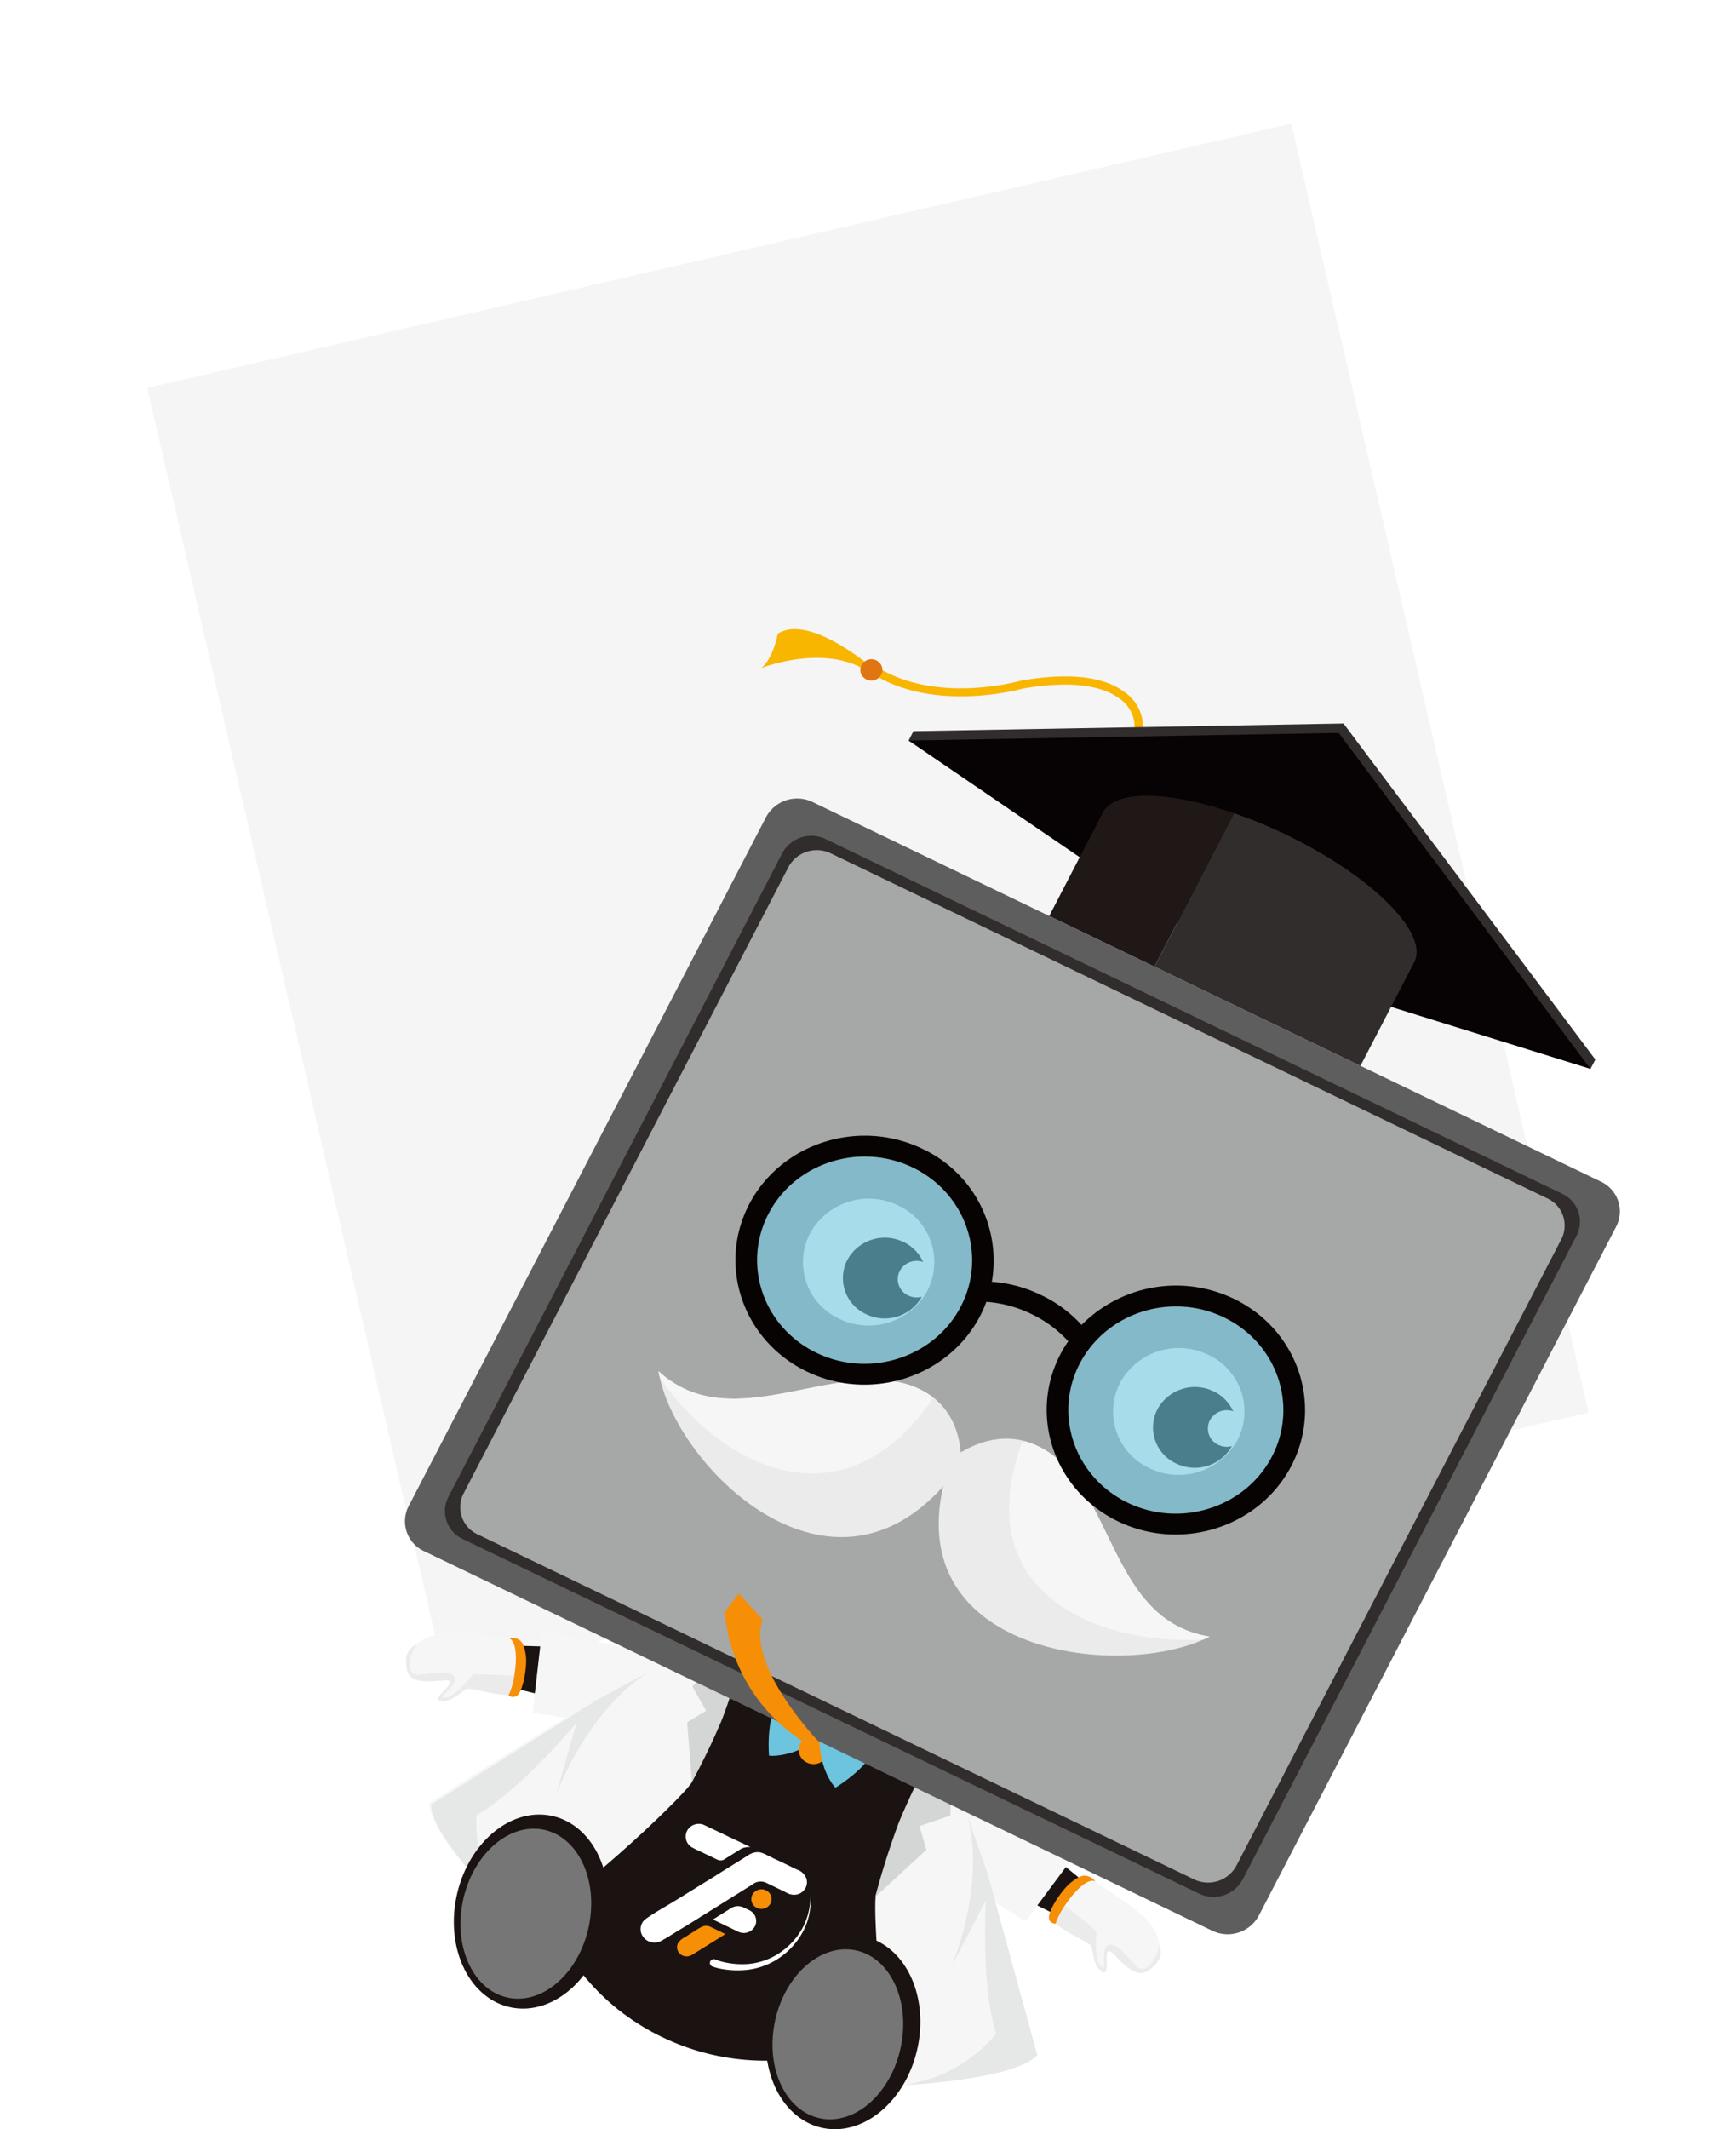 <svg xmlns="http://www.w3.org/2000/svg" xmlns:xlink="http://www.w3.org/1999/xlink" width="412.677" height="505.823" viewBox="0 0 412.677 505.823">
  <defs>
    <filter id="Rectangle_999" x="0" y="0" width="412.677" height="437.783" filterUnits="userSpaceOnUse">
      <feOffset dy="5" input="SourceAlpha"/>
      <feGaussianBlur stdDeviation="4.5" result="blur"/>
      <feFlood flood-opacity="0.161"/>
      <feComposite operator="in" in2="blur"/>
      <feComposite in="SourceGraphic"/>
    </filter>
    <clipPath id="clip-path">
      <rect id="Rectangle_1070" data-name="Rectangle 1070" width="288.825" height="356.355" fill="none"/>
    </clipPath>
    <clipPath id="clip-path-2">
      <rect id="Rectangle_1069" data-name="Rectangle 1069" width="288.824" height="356.356" fill="none"/>
    </clipPath>
    <clipPath id="clip-path-3">
      <rect id="Rectangle_1067" data-name="Rectangle 1067" width="51.121" height="49.233" fill="none"/>
    </clipPath>
  </defs>
  <g id="Group_3332" data-name="Group 3332" transform="translate(-416.824 -6690.22)">
    <g id="Group_2023" data-name="Group 2023" transform="translate(-17.838 5872.447)">
      <g transform="matrix(1, 0, 0, 1, 434.66, 817.77)" filter="url(#Rectangle_999)">
        <rect id="Rectangle_999-2" data-name="Rectangle 999" width="315.296" height="348.796" transform="translate(13.5 79.43) rotate(-13)" fill="#fff"/>
      </g>
      <rect id="Rectangle_1000" data-name="Rectangle 1000" width="279.106" height="314.264" transform="translate(469.671 909.926) rotate(-13)" fill="#f5f5f5"/>
    </g>
    <g id="Group_2104" data-name="Group 2104" transform="translate(513.082 6839.687)" clip-path="url(#clip-path)">
      <g id="Group_2103" data-name="Group 2103" transform="translate(0 -0.001)">
        <g id="Group_2102" data-name="Group 2102" clip-path="url(#clip-path-2)">
          <path id="Path_14090" data-name="Path 14090" d="M88.028,14.781a10.18,10.18,0,0,0-4.354-6.7c-5.017-3.7-13.231-4.6-24.417-2.675l-.118.028c-.24.071-20.5,5.849-34.732-3.6a15.2,15.2,0,0,1-.828,1.777C38.193,13.06,58.369,7.653,59.662,7.3,72.78,5.044,79.268,7.286,82.4,9.567a8.328,8.328,0,0,1,3.639,5.412,10.942,10.942,0,0,1-.418,4.838l1.815.748a12.332,12.332,0,0,0,.588-5.783" transform="translate(87.289 6.801)" fill="#f8b600"/>
          <path id="Path_14091" data-name="Path 14091" d="M42.737,9.68l.014,0a.76.76,0,0,0,.174.089.744.744,0,0,0,.9-.428l.033-.056a.7.7,0,0,0-.235-.757l-.014-.009C40.442,5.961,28.382-3.119,21.912,1.1c0,0-.954,5.7-3.893,8.125,0,0,14.482-5.713,24.718.451" transform="translate(66.703 0.002)" fill="#f8b600"/>
          <path id="Path_14092" data-name="Path 14092" d="M24.9,6.467a2.508,2.508,0,0,1-1.768-3.136,2.639,2.639,0,0,1,3.258-1.707,2.513,2.513,0,0,1,1.768,3.141,2.64,2.64,0,0,1-3.258,1.7" transform="translate(85.234 5.627)" fill="#e17512"/>
          <path id="Path_14093" data-name="Path 14093" d="M110.658,126.4c-13.565,26.142-46.572,36.745-73.72,23.678S-1.217,105.231,12.352,79.089,58.924,42.344,86.067,55.411s38.155,44.846,24.591,70.988" transform="translate(24.219 184.412)" fill="#1a1311"/>
          <path id="Path_14094" data-name="Path 14094" d="M26.957,54.267s-.724,3.54,3.489,10.132c-6.733,4.707-11.961,4.048-11.961,4.048s-1.632-17.693,8.473-14.181" transform="translate(68.067 199.181)" fill="#6cc4de"/>
          <path id="Path_14095" data-name="Path 14095" d="M24.218,65.494a.846.846,0,0,0-.15-.061l0-.009-1.251-.6-.047-.023c-.066-.028-.136-.061-.207-.085l-.094-.033a3.06,3.06,0,0,0-2.426.207l-.014.014-.268.169-.207.122-1.086.686-1.481.922-1.415.889.893.433,3.663,1.773,1.3.621,0,0a.988.988,0,0,0,.141.075,3.008,3.008,0,0,0,3.964-1.274,2.8,2.8,0,0,0-1.321-3.818" transform="translate(57.66 238.847)" fill="#fff"/>
          <path id="Path_14096" data-name="Path 14096" d="M28.717,65.46l-2.506-1.19-2.083-.992-1.754-.837-.5-.24L19.45,61.049l-.484-.23h-.009l-.564-.273h0a3.219,3.219,0,0,0-3.587,1.03A2.971,2.971,0,0,0,15.773,66l.019,0c.235.127.465.263.71.381.724.353,1.458.691,2.186,1.039l.451.216,2.642,1.26a1.718,1.718,0,0,0,.578.146A1.691,1.691,0,0,0,23.2,68.9l.207-.127.155-.1,1.509-.936,1.26-.79,1.147-.715a4.612,4.612,0,0,1,.856-.263,4.343,4.343,0,0,1,1.284-.075Z" transform="translate(52.545 223.455)" fill="#fff"/>
          <path id="Path_14097" data-name="Path 14097" d="M51.08,70.385a3.092,3.092,0,0,1-1.843,1.443,3.5,3.5,0,0,1-2.454-.3c-.146-.066-.3-.136-.442-.212l.023-.014-4.594-2.219a1.494,1.494,0,0,0-.2-.089,1.693,1.693,0,0,0-.165-.056l-.146-.047-.024,0-.024,0a1.225,1.225,0,0,0-.179-.042,2.78,2.78,0,0,0-.48-.056h-.094a3.33,3.33,0,0,0-.531.042l-.155.033-.165.042-.024.009c-.047.009-.089.028-.136.042a2.13,2.13,0,0,0-.268.108,2.776,2.776,0,0,0-.386.212,1.212,1.212,0,0,0-.15.1l-.1.085L36.03,71.03l-.052.033-9.385,5.858a5.362,5.362,0,0,0-.555.343l-.1.071-2.473,1.542c-1.538.959-1.754,1.039-3.291,2-.456.282-.907.56-1.359.846-.348.216-.7.428-1.049.63-.179.1-.367.188-.536.3a4.116,4.116,0,0,1-.5.292,3.731,3.731,0,0,1-1.02.3,3.42,3.42,0,0,1-2.069-.353,3.182,3.182,0,0,1-.922-.719c-.146-.193-.287-.39-.418-.592a3.055,3.055,0,0,1,.019-3,2.778,2.778,0,0,1,.766-.875c2.285-1.632,4.791-2.981,7.189-4.457q2.694-1.664,5.393-3.329c.339-.212.682-.423,1.025-.635.564-.353,1.138-.7,1.711-1.044.936-.564,1.853-1.18,2.783-1.758.856-.531,1.711-1.067,2.567-1.6.292-.183.583-.362.87-.541l2.718-1.693a4.167,4.167,0,0,1,2.384-.846,2.588,2.588,0,0,1,.649.071,6.623,6.623,0,0,1,1.458.574c.437.221.893.418,1.321.644.447.24.926.442,1.382.663l.014,0,2.168,1.034c.813.386,1.6.813,2.426,1.171a3.512,3.512,0,0,1,2.2,2.168,3.006,3.006,0,0,1,.1.489,2.9,2.9,0,0,1-.362,1.777" transform="translate(44.104 228.737)" fill="#fff"/>
          <path id="Path_14098" data-name="Path 14098" d="M21.532,65.682a.692.692,0,0,0-.127-.047l-.132-.038-.019-.009-.132-.028a1.73,1.73,0,0,0-.371-.042.4.4,0,0,0-.075,0,2.321,2.321,0,0,0-.409.033l-.122.023-.127.033-.122.038a11.066,11.066,0,0,0-1.984,1.138c-.766.451-1.514.94-2.262,1.425a4.1,4.1,0,0,0-1.608,1.335L14,69.613a2.122,2.122,0,0,0,.089,2.116,2.291,2.291,0,0,0,.616.644,2.09,2.09,0,0,0,.244.146l.127.061.085.038.089.038.024,0,.094.033.061.014a1.347,1.347,0,0,0,.132.033l.056.009.085.009a2.126,2.126,0,0,0,.574.019l.085-.009.1-.019a3.886,3.886,0,0,0,1.387-.658c1.171-.724,1-.611,2.163-1.34L23.6,68.508l1.152-.729.428-.263L25.2,67.5l.019-.042-3.536-1.707a1.041,1.041,0,0,0-.15-.066" transform="translate(50.937 242.528)" fill="#f68e06"/>
          <path id="Path_14099" data-name="Path 14099" d="M21.01,63.917a2.466,2.466,0,0,0-3.244,1.039,2.29,2.29,0,0,0,1.081,3.122,2.452,2.452,0,0,0,3.235-1.044,2.286,2.286,0,0,0-1.072-3.117" transform="translate(64.827 235.703)" fill="#f68e06"/>
          <path id="Path_14100" data-name="Path 14100" d="M16.751,79.534a11.562,11.562,0,0,0,1.853.592,18.383,18.383,0,0,0,1.994.357,18.989,18.989,0,0,0,4.067.094A15.836,15.836,0,0,0,32.22,77.8a16.748,16.748,0,0,0,5.36-6.037,15.919,15.919,0,0,0,1.711-7.871,16.132,16.132,0,0,1-1.284,8.064,17.372,17.372,0,0,1-5.219,6.559,16.921,16.921,0,0,1-7.951,3.4,20.656,20.656,0,0,1-4.41.136,21.882,21.882,0,0,1-2.2-.277,13.3,13.3,0,0,1-2.215-.583.9.9,0,0,1-.536-1.166.953.953,0,0,1,1.213-.517l.047.019Z" transform="translate(57.082 236.515)" fill="#fff"/>
          <path id="Path_14101" data-name="Path 14101" d="M35.946,59.4a9.124,9.124,0,0,0-9.686,4.41,8.512,8.512,0,0,0,3.686,11.736c2.53,1.3,3.841-1.034,6.277-2.059L65.168,87.99c.663.353,2.534-1.683,3.555-3.446s1.82-4.373,1.161-4.725C52.638,65.012,42.223,60.1,35.946,59.4" transform="translate(93.26 219.271)" fill="#1a1311"/>
          <path id="Path_14102" data-name="Path 14102" d="M36.049,73.869a2.154,2.154,0,0,1-1.89.56c-.71-.16-1.763-.31-1.575-1.932s2.948-6.108,5.266-7.941,3.23-1.711,4.194-1.368A3.683,3.683,0,0,1,43.59,64.32Z" transform="translate(120.536 233.147)" fill="#f68e06" fill-rule="evenodd"/>
          <path id="Path_14103" data-name="Path 14103" d="M32.9,73.481c.95-3.512,7.062-12,9.733-9.921,3.348,2.6,8.4,5.341,11.971,8.962,1.589,1.613,5.586,7.688.818,11.435s-8.774-5.407-10.085-4.34.6,6.8-1.613,5.087-1.8-5.059-2.4-5.953c-.672-1-4.556-2.36-8.421-5.271" transform="translate(121.79 234.094)" fill="#f6f6f6" fill-rule="evenodd"/>
          <path id="Path_14104" data-name="Path 14104" d="M45.995,73.788c2.558.244,4.316,3.649,5.717,4.645,2.417,3.6,5.835-2.323,5.858-4.895.357,1.984,1.058,3.414-2.28,6.164s-7.01-2.247-8.858-3.917c-.475-.433-.781-.541-1.147-.315-.724.451.649,6.3-1.556,4.584s-1.806-5.054-2.4-5.948c-.672-1-4.556-2.36-8.426-5.275.061-.212.136-.447.23-.691a20.355,20.355,0,0,1,1.956-3.649c.268.207.889.691,1.664,1.307,2.055,1.613,5.285,4.218,5.788,4.772.2.226-.86,7.716,1.6,8.642.752.277-.7-5.67,1.857-5.426" transform="translate(121.79 238.739)" fill="#ebebeb" fill-rule="evenodd"/>
          <path id="Path_14105" data-name="Path 14105" d="M32.818,58.311l30.19,16.875L51.146,91.125,26.034,75.374Z" transform="translate(96.372 215.858)" fill="#f6f6f6"/>
          <path id="Path_14106" data-name="Path 14106" d="M23.983,82.622c-.752,1.411.5,28.7,4.975,45.076,0,0,26.909-.654,32.715-6.5,0,0-10.466-39.98-15.126-50.1-5.525-12.008-5.887-9.676-5.887-9.676l-7.838-2.544S26.009,75.49,23.983,82.622" transform="translate(88.024 217.957)" fill="#f6f6f6"/>
          <path id="Path_14107" data-name="Path 14107" d="M35.453,57.5s-3.418,6.733-6.028,13.043a184.331,184.331,0,0,0-5.647,17.773L35.937,77.13,34.291,71.5,41.612,69l.292-9.789Z" transform="translate(88.022 212.856)" fill="#d4d5d5"/>
          <path id="Path_14108" data-name="Path 14108" d="M46.026,73.446,41.263,59.919c4.66,16.63-3.714,36.011-3.714,36.011l8.162-15.718c-.324,7.81-.5,22,2.454,31.662a34.629,34.629,0,0,1-23.213,12.309c8.647-.475,27.929-2.1,33.016-7.227Z" transform="translate(92.368 221.811)" fill="#e6e7e7"/>
          <path id="Path_14109" data-name="Path 14109" d="M46.726,58.008a8.542,8.542,0,0,1,4.147,9.516,9.029,9.029,0,0,1-10.885,6.357c-2.783-.658-2.139-3.24-3.244-5.572l-31.6-7.829c-.738-.165-.719-2.878-.254-4.848s1.679-4.424,2.412-4.265c23.1.08,34.258,3.127,39.42,6.639" transform="translate(16.899 190.132)" fill="#1a1311"/>
          <path id="Path_14110" data-name="Path 14110" d="M5.016,62.974a2.015,2.015,0,0,0,1.02,1.632,1.63,1.63,0,0,0,2.511-.423c.987-1.331,2.045-6.441,1.589-9.3s-1.218-3.348-2.172-3.71a3.842,3.842,0,0,0-1.932-.155Z" transform="translate(18.568 188.641)" fill="#f68e06" fill-rule="evenodd"/>
          <path id="Path_14111" data-name="Path 14111" d="M24.216,65.479c1.73-3.225,3.07-13.471-.357-13.645C19.566,51.618,13.9,50.4,8.733,50.8c-2.3.174-9.488,2.125-8.543,7.979s10.278,1.622,10.518,3.258S5.545,66.72,8.376,66.866s4.852-2.6,5.915-2.882c1.194-.31,5.031,1.175,9.926,1.5" transform="translate(0.388 187.772)" fill="#f6f6f6" fill-rule="evenodd"/>
          <path id="Path_14112" data-name="Path 14112" d="M11.209,58.862C9.136,57.4,5.468,58.8,3.729,58.641-.559,59.76,1,53.159,2.77,51.231,1.124,52.477-.39,53.088.184,57.282s6.78,2.84,9.31,2.783c.654-.014.959.1,1.072.5.226.8-4.848,4.269-2.017,4.415s4.843-2.6,5.91-2.878c1.194-.315,5.026,1.171,9.93,1.49.1-.193.2-.418.306-.663a19.782,19.782,0,0,0,1.081-3.968c-.343-.019-1.143-.056-2.149-.1-2.647-.118-6.86-.263-7.622-.169-.306.038-4.711,6.3-7.18,5.4-.757-.277,4.457-3.771,2.384-5.233" transform="translate(0.221 189.649)" fill="#ebebeb" fill-rule="evenodd"/>
          <path id="Path_14113" data-name="Path 14113" d="M42.858,57.473,8.685,50.6,6.456,70.1l29.612,4.434Z" transform="translate(23.899 187.327)" fill="#f6f6f6"/>
          <path id="Path_14114" data-name="Path 14114" d="M63.658,82.333c-.48,1.749-23.1,23.956-39.839,34.563,0,0-22.291-20.274-22.588-29.49,0,0,40.464-26.213,52.411-31.38,14.171-6.126,12.629-3.884,12.629-3.884l8.656,3.588S67.58,74.8,63.658,82.333" transform="translate(4.561 191.54)" fill="#f6f6f6"/>
          <path id="Path_14115" data-name="Path 14115" d="M26.541,54.553s-1.867,6.329-4.006,11.924a164.31,164.31,0,0,1-7.137,14.8L14.269,67.1l4.5-2.751L15.51,58.587l5.774-6.559Z" transform="translate(52.821 192.6)" fill="#d4d5d5"/>
          <path id="Path_14116" data-name="Path 14116" d="M40.392,59.655l12.925-7c-15,9.38-22.216,29.184-22.216,29.184L35.93,64.893c-5.177,6.018-14.881,16.692-23.791,21.981a32.31,32.31,0,0,0,8.736,24.092c-6.1-5.92-19.329-19.531-19.555-26.617Z" transform="translate(4.886 194.917)" fill="#e6e7e7"/>
          <path id="Path_14117" data-name="Path 14117" d="M25.009,56.259a3.585,3.585,0,0,0-4.725,1.519,3.33,3.33,0,0,0,1.575,4.547,3.582,3.582,0,0,0,4.721-1.519,3.332,3.332,0,0,0-1.57-4.547" transform="translate(73.706 206.936)" fill="#f68e06"/>
          <path id="Path_14118" data-name="Path 14118" d="M31.461,55.336s-2.506,2.68-10.509,3.395c.136,8.012,3.818,11.646,3.818,11.646s15.676-9.366,6.691-15.041" transform="translate(77.561 204.845)" fill="#6cc4de"/>
          <path id="Path_14119" data-name="Path 14119" d="M202.965,273.978a8.41,8.41,0,0,1-11.049,3.55L4.548,187.357a7.822,7.822,0,0,1-3.686-10.64l85-163.779a8.413,8.413,0,0,1,11.049-3.55L284.274,99.559a7.818,7.818,0,0,1,3.686,10.64Z" transform="translate(-0.002 31.679)" fill="#5f5e5e"/>
          <path id="Path_14120" data-name="Path 14120" d="M191.644,258.418a7.858,7.858,0,0,1-10.325,3.315L6.269,177.49a7.3,7.3,0,0,1-3.442-9.94L82.237,14.534a7.858,7.858,0,0,1,10.321-3.315L267.611,95.462a7.311,7.311,0,0,1,3.442,9.944Z" transform="translate(7.474 38.659)" fill="#302d2c"/>
          <path id="Path_14121" data-name="Path 14121" d="M187.3,252.454a7.648,7.648,0,0,1-10.043,3.225L6.927,173.708a7.107,7.107,0,0,1-3.348-9.672L80.844,15.148a7.652,7.652,0,0,1,10.048-3.225L261.221,93.894a7.109,7.109,0,0,1,3.352,9.672Z" transform="translate(10.338 41.336)" fill="#a6a7a7"/>
          <path id="Path_14122" data-name="Path 14122" d="M84.7,59.53S86.3,42.505,68.468,39.853s-39.7,12.291-55.646-2.36C16.457,60.273,56.258,99.915,84.7,59.53" transform="translate(47.465 138.794)" fill="#ebebeb"/>
          <path id="Path_14123" data-name="Path 14123" d="M13.137,39.026c-.118-.513-.235-1.03-.315-1.533,15.944,14.651,37.826-.292,55.646,2.36A20.206,20.206,0,0,1,77.759,43.5c0,.569-.028.926-.028.926-22.108,31.389-51.081,14.416-64.594-5.4" transform="translate(47.465 138.794)" fill="#f6f6f6"/>
          <path id="Path_14124" data-name="Path 14124" d="M29.938,45.791s13.184-11.449,26.086.691S69.654,84.44,91.391,87.919c-21.1,10.875-77.914,4.025-61.453-42.128" transform="translate(99.899 151.41)" fill="#ebebeb"/>
          <path id="Path_14125" data-name="Path 14125" d="M76.754,88.12c.5-.216,1-.437,1.462-.677C56.48,83.959,55.751,58.136,42.849,46.006a19.964,19.964,0,0,0-8.6-4.975c-.47.348-.748.583-.748.583-12.8,35.87,18.69,48,43.257,46.506" transform="translate(113.073 151.891)" fill="#f6f6f6"/>
          <path id="Path_14126" data-name="Path 14126" d="M26.621,5.154,25.465,7.382,187.56,85.39l1.157-2.229Z" transform="translate(94.266 19.079)" fill="#302d2c"/>
          <path id="Path_14127" data-name="Path 14127" d="M127.942,4.768,25.71,6.583l74.519,50.78,87.576,27.228Z" transform="translate(95.176 17.651)" fill="#302d2c"/>
          <path id="Path_14128" data-name="Path 14128" d="M127.7,5.242,25.464,7.057l74.519,50.78L187.56,85.065Z" transform="translate(94.265 19.406)" fill="#070203"/>
          <path id="Path_14129" data-name="Path 14129" d="M99.622,44.727c3.6-6.931-10.048-20.519-30.477-30.35A114.121,114.121,0,0,0,56.816,9.3L37.9,45.757,86.861,69.318Z" transform="translate(140.285 34.424)" fill="#302d2c"/>
          <path id="Path_14130" data-name="Path 14130" d="M45.336,12.387,32.575,36.978,57.593,49.019l18.92-36.458c-15.422-5.308-28.319-5.68-31.178-.174" transform="translate(120.587 31.157)" fill="#1f1816"/>
          <path id="Path_14131" data-name="Path 14131" d="M28.766,57.308a14.819,14.819,0,0,1-7-20.2,15.937,15.937,0,0,1,20.98-6.738,14.822,14.822,0,0,1,7,20.2,15.937,15.937,0,0,1-20.98,6.738" transform="translate(74.482 106.533)" fill="#fff"/>
          <path id="Path_14132" data-name="Path 14132" d="M37.695,44.489a4.287,4.287,0,0,1-2.026-5.844,4.581,4.581,0,0,1,5.548-2.139,9.671,9.671,0,0,0-4.669-4.744,10.136,10.136,0,0,0-13.353,4.288A9.416,9.416,0,0,0,27.647,48.9a10.13,10.13,0,0,0,13.259-4.128,4.628,4.628,0,0,1-3.211-.287" transform="translate(81.962 113.827)" fill="#1a1311"/>
          <path id="Path_14133" data-name="Path 14133" d="M44.444,64.853a14.819,14.819,0,0,1-7-20.2,15.937,15.937,0,0,1,20.98-6.738,14.822,14.822,0,0,1,7,20.2,15.937,15.937,0,0,1-20.98,6.738" transform="translate(132.519 134.463)" fill="#fff"/>
          <path id="Path_14134" data-name="Path 14134" d="M53.373,52.034a4.287,4.287,0,0,1-2.026-5.844,4.581,4.581,0,0,1,5.548-2.139,9.671,9.671,0,0,0-4.669-4.744,10.136,10.136,0,0,0-13.353,4.288,9.416,9.416,0,0,0,4.453,12.855,10.13,10.13,0,0,0,13.259-4.128,4.628,4.628,0,0,1-3.211-.287" transform="translate(139.999 141.757)" fill="#1a1311"/>
          <g id="Group_2098" data-name="Group 2098" transform="translate(83.718 125.291)" opacity="0.6" style="mix-blend-mode: multiply;isolation: isolate">
            <g id="Group_2097" data-name="Group 2097">
              <g id="Group_2096" data-name="Group 2096" clip-path="url(#clip-path-3)">
                <path id="Path_14135" data-name="Path 14135" d="M54.795,29.243c-12.61-6.07-27.99-1.128-34.3,11.016s-1.175,26.96,11.44,33.026,27.99,1.128,34.3-11.016,1.166-26.96-11.44-33.026" transform="translate(-17.807 -26.648)" fill="#6cc4de"/>
              </g>
            </g>
          </g>
          <g id="Group_2101" data-name="Group 2101" transform="translate(157.703 160.897)" opacity="0.6" style="mix-blend-mode: multiply;isolation: isolate">
            <g id="Group_2100" data-name="Group 2100">
              <g id="Group_2099" data-name="Group 2099" clip-path="url(#clip-path-3)">
                <path id="Path_14136" data-name="Path 14136" d="M70.53,36.814c12.61,6.07,17.74,20.881,11.44,33.026s-21.685,17.086-34.3,11.016S29.934,59.975,36.235,47.83s21.69-17.082,34.3-11.016" transform="translate(-33.54 -34.218)" fill="#6cc4de"/>
              </g>
            </g>
          </g>
          <path id="Path_14137" data-name="Path 14137" d="M135.133,64.313a31.62,31.62,0,0,0-36.148,6.249,30.638,30.638,0,0,0-9.634-7.114A31.814,31.814,0,0,0,77.658,60.3,29.321,29.321,0,0,0,61.15,28.711C46,21.418,27.518,27.357,19.948,41.942S18.537,74.333,33.687,81.625s33.632,1.349,41.2-13.24a28.337,28.337,0,0,0,1.462-3.324A29.409,29.409,0,0,1,87.02,67.938a28.377,28.377,0,0,1,8.8,6.493,29.992,29.992,0,0,0-1.885,3.117c-7.57,14.59-1.406,32.391,13.739,39.679s33.632,1.354,41.207-13.236,1.411-32.386-13.743-39.679M35.991,77.187c-12.615-6.065-17.74-20.881-11.435-33.026s21.68-17.086,34.29-11.016,17.74,20.881,11.44,33.026S48.6,83.257,35.991,77.187m73.983,35.607c-12.606-6.065-17.74-20.881-11.435-33.026s21.685-17.086,34.29-11.016,17.74,20.881,11.44,33.021-21.685,17.091-34.3,11.021" transform="translate(61.859 94.741)" fill="#070303"/>
          <path id="Path_14138" data-name="Path 14138" d="M3.047,79.661c-2.506,12.6,3.428,24.28,13.254,26.1s19.828-6.935,22.334-19.531S35.2,61.945,25.376,60.13,5.553,67.065,3.047,79.661" transform="translate(9.154 221.713)" fill="#1a1311"/>
          <path id="Path_14139" data-name="Path 14139" d="M3.33,78.033C1.135,89.082,6.076,99.276,14.366,100.8s16.8-6.183,19-17.232S30.62,62.329,22.326,60.8s-16.8,6.183-19,17.232" transform="translate(10.399 224.361)" fill="#767676"/>
          <path id="Path_14140" data-name="Path 14140" d="M18.821,85.755c-2.506,12.6,3.428,24.28,13.254,26.1S51.9,104.915,54.409,92.319s-3.432-24.28-13.259-26.1S21.327,73.159,18.821,85.755" transform="translate(67.547 244.272)" fill="#1a1311"/>
          <path id="Path_14141" data-name="Path 14141" d="M19.1,84.127C16.909,95.176,21.85,105.37,30.14,106.9s16.8-6.183,19-17.232S46.394,68.423,38.1,66.895s-16.8,6.183-19,17.232" transform="translate(68.792 246.92)" fill="#767676"/>
          <path id="Path_14142" data-name="Path 14142" d="M19.451,48.732l-3.268,4.227S16.39,72.787,36.152,84.79l2.436-.752s-17.4-18.013-13.466-29.161Z" transform="translate(59.907 180.399)" fill="#f68e06"/>
        </g>
      </g>
    </g>
  </g>
</svg>
